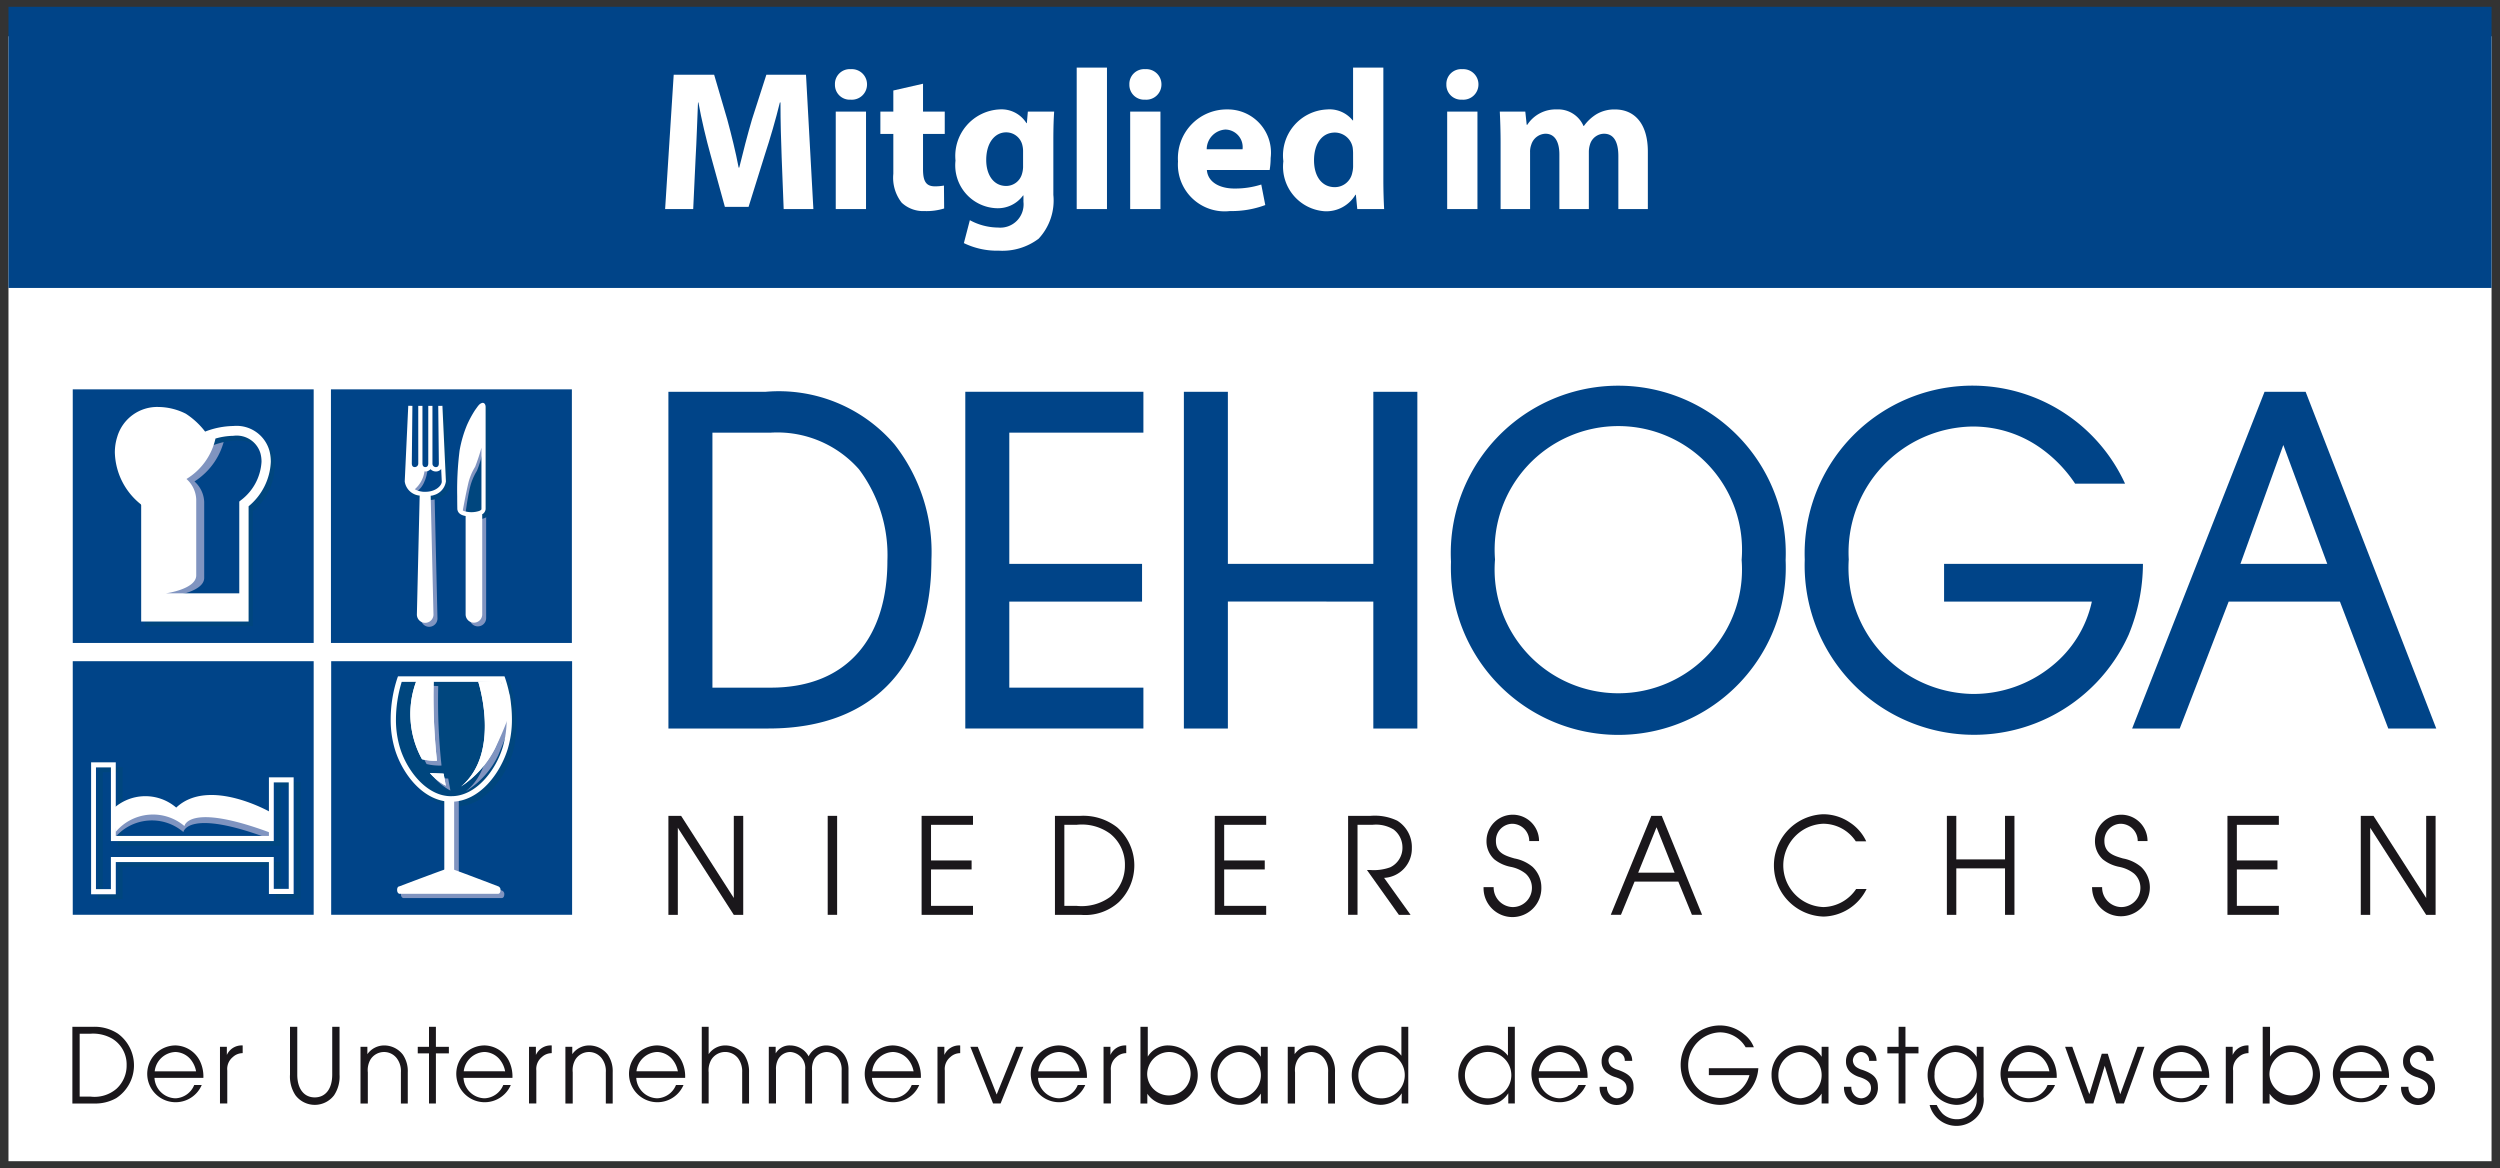 <?xml version="1.0" encoding="UTF-8"?> <svg xmlns="http://www.w3.org/2000/svg" id="Ebene_1" data-name="Ebene 1" width="100" height="46.72" viewBox="0 0 100 46.72"><rect x="0" y="0" width="100" height="46.72" fill="#333333" stroke="none"/><defs><style>.cls-1{fill:#fff;}.cls-2{fill:#048;}.cls-3{fill:#8094c0;}.cls-4{fill:#00467e;}.cls-5{fill:none;stroke:#00467e;stroke-linecap:square;stroke-miterlimit:2;stroke-width:0.382px;}.cls-6{fill:#1a171b;}</style></defs><rect class="cls-1" x="0.339" y="1.451" width="99.323" height="44.997"></rect><rect class="cls-2" x="0.339" y="0.272" width="99.323" height="11.246"></rect><rect class="cls-2" x="2.91" y="15.574" width="9.637" height="10.144"></rect><path class="cls-3" d="M8.075,24.677v-.845H6.958s1.21-.163,1.21-.718V20.076a1.153,1.153,0,0,0-.39-.818,2.719,2.719,0,0,0,1.221-1.811l-.372.06H8.341l-.43-.453L6.383,16.673l-1.013.743-.059,1.569.5.828.392,1.241v3.621Z"></path><rect class="cls-2" x="13.238" y="15.574" width="9.637" height="10.144"></rect><path class="cls-3" d="M17.499,24.74a.332.332,0,0,1-.664,0l.111-4.772c0-.176.037-.161.22-.161s.22-.015.22.161Z"></path><path class="cls-3" d="M17.1,18.807s-.064.694-.498.882l-.213-.485.049-.544.126.071.09.092.102.008.053-.063Z"></path><path class="cls-4" d="M16.302,19.415l.014-3.017.166.001-.013,3.016a.361.361,0,0,0,.177.263.885.885,0,0,0,.51.148c.432-.001.659-.258.66-.407l-.14-3.016.167-.009.14,3.021c-.009.306-.339.584-.827.586-.485-.004-.841-.274-.853-.586M17.675,16.402v0Z"></path><rect class="cls-2" x="2.91" y="26.448" width="9.637" height="10.143"></rect><path class="cls-4" d="M3.917,35.961V30.686H4.905v2.944h6.126V31.283h.988v4.667h-.988V34.675H4.905v1.286Zm.195-.204h.598V34.47H11.226v1.276h.599V31.488H11.226V33.835H4.711V30.89H4.112Zm7.016-4.269v0Z"></path><path class="cls-3" d="M4.463,32.44l.121,1.08a1.936,1.936,0,0,1,2.752-.237s.156-.967,3.436.266l.008-.995s-2.462-1.264-3.771-.019a1.807,1.807,0,0,0-2.546-.096"></path><path class="cls-1" d="M4.504,32.374l.121.906A1.947,1.947,0,0,1,7.377,33.042s.156-.955,3.436.266l.008-.82s-2.464-1.417-3.772-.184a1.895,1.895,0,0,0-2.545.07"></path><path class="cls-1" d="M3.644,35.77v-5.276h.987V33.438h6.126V31.092h.989v4.667h-.989V34.483H4.632v1.287Zm.194-.205h.598V34.279h6.515v1.276h.599V31.296h-.599v2.347H4.437V30.697H3.839Zm7.017-4.269v0Z"></path><path class="cls-5" d="M10.758,18.275c-.247-.93-1.34-1.04-2.442-.59a3.757,3.757,0,0,0-.804-.766,1.653,1.653,0,0,0-2.484.808,2.409,2.409,0,0,0,.968,2.551v4.581H9.919v-4.509A2.107,2.107,0,0,0,10.758,18.275Z"></path><rect class="cls-2" x="13.247" y="26.448" width="9.637" height="10.143"></rect><path class="cls-4" d="M18.236,32.153c1.076,0,1.88-1.106,2.162-2.045a4.814,4.814,0,0,0-.106-2.751H16.177a4.897,4.897,0,0,0-.086,2.809c.287.915,1.09,1.987,2.145,1.987"></path><path class="cls-4" d="M15.99,30.2A4.1,4.1,0,0,1,15.812,28.97a5.31,5.31,0,0,1,.267-1.653l.026-.071h4.259l.026.07a5.153,5.153,0,0,1,.272,1.65,4.103,4.103,0,0,1-.163,1.176c-.293.965-1.111,2.114-2.263,2.123v-.223c1.0.008,1.789-1.055,2.061-1.967a3.894,3.894,0,0,0,.154-1.109,5.049,5.049,0,0,0-.233-1.497H16.253A5.187,5.187,0,0,0,16.022,28.97a3.896,3.896,0,0,0,.168,1.16c.277.888,1.065,1.919,2.045,1.911v.223c-1.13-.008-1.948-1.122-2.246-2.064"></path><rect class="cls-3" x="17.958" y="31.981" width="0.394" height="3.637"></rect><path class="cls-3" d="M20.172,35.765c0,.157-.094.157-.094.157H16.129s-.092-.014-.092-.157.092-.143.092-.143a15.888,15.888,0,0,1,1.986-.729,14.307,14.307,0,0,0,1.964.729.154.154,0,0,1,.094.143"></path><path class="cls-3" d="M16.847,27.413a3.753,3.753,0,0,0,.217,3.149,2.192,2.192,0,0,0,.597.06,24.232,24.232,0,0,1-.132-3.179Z"></path><path class="cls-3" d="M17.928,31.141l.088.482a2.242,2.242,0,0,1-.637-.506Z"></path><path class="cls-3" d="M19.312,27.459s.886,2.956-.684,4.195a3.407,3.407,0,0,0,1.299-1.438c.388-.917.451-1.239.509-1.103v-.572l-.029-.707-.216-.406Z"></path><path class="cls-1" d="M15.806,30.006a4.105,4.105,0,0,1-.179-1.231,5.315,5.315,0,0,1,.267-1.652l.026-.071h4.259l.026.071a5.13,5.13,0,0,1,.272,1.647,4.103,4.103,0,0,1-.164,1.177c-.292.965-1.111,2.114-2.263,2.123v-.223c1.001.008,1.791-1.055,2.062-1.967a3.872,3.872,0,0,0,.154-1.109,4.984,4.984,0,0,0-.233-1.495H16.068a5.186,5.186,0,0,0-.23,1.5,3.862,3.862,0,0,0,.169,1.161c.276.888,1.063,1.919,2.043,1.911v.223c-1.128-.008-1.946-1.122-2.244-2.064"></path><rect class="cls-1" x="17.772" y="31.899" width="0.394" height="3.525"></rect><path class="cls-1" d="M20.021,35.596c0,.157-.093.157-.093.157h-3.95s-.093-.014-.093-.157.093-.143.093-.143,1.907-.724,1.984-.729c.057-.003,1.966.729,1.966.729a.147.147,0,0,1,.093.143"></path><path class="cls-1" d="M16.662,27.219A3.749,3.749,0,0,0,16.88,30.368a2.166,2.166,0,0,0,.597.061,24.052,24.052,0,0,1-.131-3.18Z"></path><path class="cls-1" d="M16.662,27.219A3.749,3.749,0,0,0,16.88,30.368a2.166,2.166,0,0,0,.597.061,24.052,24.052,0,0,1-.131-3.18Z"></path><path class="cls-1" d="M17.744,30.946l.087.482a2.211,2.211,0,0,1-.635-.506Z"></path><path class="cls-1" d="M17.744,30.946l.087.482a2.211,2.211,0,0,1-.635-.506Z"></path><path class="cls-1" d="M19.128,27.264s.929,2.842-.684,4.195a3.873,3.873,0,0,0,1.353-1.518c.389-.917.396-1.158.453-1.023v-.571l-.029-.707-.215-.406Z"></path><path class="cls-1" d="M19.128,27.264s.929,2.842-.684,4.195a4.278,4.278,0,0,0,1.353-1.518,12.492,12.492,0,0,0,.507-1.172L20.334,28.323l-.112-.684-.215-.406Z"></path><path class="cls-3" d="M19.446,24.741a.332.332,0,0,1-.663,0v-3.944c0-.176.149-.071.332-.071s.331-.372.331-.196Z"></path><path class="cls-4" d="M18.451,20.484s-.005-.213-.005-.514a12.885,12.885,0,0,1,.094-1.826,4.818,4.818,0,0,1,.299-1.027,4.336,4.336,0,0,1,.32-.594c.116-.158.17-.268.306-.291.091.004.115.096.118.15l.001.004v4.096c-.034.259-.32.288-.567.299-.247-.011-.532-.041-.565-.298"></path><path class="cls-3" d="M19.374,17.9s-.18.661-.3.937a2.265,2.265,0,0,0-.284.702c-.109.472-.177,1.063-.177,1.063l-.101-.005-.049-.121.049-1.599.109-1.035.235-.696.355-.621.17-.091v.327l-.006,1.127"></path><path class="cls-1" d="M19.424,16.264c-.002-.053-.026-.147-.117-.151-.135.023-.189.135-.306.292a4.358,4.358,0,0,0-.321.595,4.805,4.805,0,0,0-.297,1.026,12.676,12.676,0,0,0-.095,1.824c0,.303.005.516.005.516.023.177.166.245.332.275v3.934a.332.332,0,0,0,.664,0v-3.944a.176.176,0,0,0-.007-.054.276.276,0,0,0,.143-.213V16.269Zm-.912,4.156c.015-.084.11-.613.21-1.047a2.221,2.221,0,0,1,.284-.702,7.791,7.791,0,0,0,.252-.764v2.457c.003.01-.015.045-.096.076a.988.988,0,0,1-.606,0,.321.321,0,0,1-.044-.021"></path><path class="cls-1" d="M10.777,18.03a1.364,1.364,0,0,0-1.444-.99,3.247,3.247,0,0,0-1.128.224,3.076,3.076,0,0,0-.774-.716A2.49,2.49,0,0,0,6.339,16.279a1.665,1.665,0,0,0-1.649,1.194,2.061,2.061,0,0,0-.096.63,2.737,2.737,0,0,0,1.041,2.071l.012.038v4.65H9.944v-4.611a2.441,2.441,0,0,0,.889-1.779,1.73,1.73,0,0,0-.056-.442M9.643,20.003l-.072.059v3.671H6.639s1.21-.164,1.21-.719V19.977a1.153,1.153,0,0,0-.39-.818,2.533,2.533,0,0,0,1.16-1.617A2.701,2.701,0,0,1,9.333,17.433a.989.989,0,0,1,1.085.702l-0.0 0a1.291,1.291,0,0,1,.043.337,2.076,2.076,0,0,1-.817,1.531"></path><path class="cls-1" d="M17.837,19.261l-.14-3.016v-.012l-.167.002 0.0.017h-0l0.0.005.024,2.29c-.005.089-.042.136-.117.138a.139.139,0,0,1-.139-.139V16.234h-.167v2.311c-.005.09-.041.137-.116.139-.075-.002-.113-.049-.117-.139V16.234h-.168l.001,2.311a.141.141,0,0,1-.142.139c-.075-.002-.113-.049-.117-.139l.024-2.289 0-.005h-0l0-.017-.167-.002-0.0.029-.14,2.996a.66.66,0,0,0,.598.567l-.112,4.757a.332.332,0,0,0,.664,0l-.112-4.755a.667.667,0,0,0,.609-.564m-.827.411a.83.83,0,0,1-.418-.103,1.161,1.161,0,0,0,.389-.718.208.208,0,0,0,.035.008.263.263,0,0,0,.204-.094.3.3,0,0,0,.218.094.268.268,0,0,0,.21-.101l.024.507c-.001.148-.228.406-.66.406"></path><path class="cls-2" d="M28.497,27.506h2.331c3.132,0,4.668-2.075,4.668-5.073a5.729,5.729,0,0,0-1.135-3.659,4.355,4.355,0,0,0-3.526-1.468H28.497ZM26.736,15.671H30.633a6.096,6.096,0,0,1,5.154,2.114,6.982,6.982,0,0,1,1.47,4.603c0,3.986-2.109,6.752-6.514,6.752h-4.006Z"></path><polygon class="cls-2" points="38.612 15.671 45.736 15.671 45.736 17.306 40.372 17.306 40.372 22.555 45.682 22.555 45.682 24.064 40.372 24.064 40.372 27.506 45.736 27.506 45.736 29.14 38.612 29.14 38.612 15.671"></polygon><polygon class="cls-2" points="47.355 29.14 47.355 15.671 49.115 15.671 49.115 22.555 54.933 22.555 54.933 15.671 56.694 15.671 56.694 29.14 54.933 29.14 54.933 24.063 49.115 24.062 49.115 29.14 47.355 29.14"></polygon><path class="cls-2" d="M59.8,22.388a4.948,4.948,0,1,0,9.865.007A4.948,4.948,0,1,0,59.8,22.37Zm-1.761.072a6.7,6.7,0,1,1,13.386-.055,6.698,6.698,0,1,1-13.386.073Z"></path><path class="cls-2" d="M83.006,19.348a5.446,5.446,0,0,0-1.291-1.36,4.677,4.677,0,0,0-2.828-.927,5.035,5.035,0,0,0-4.937,5.318,5.05,5.05,0,0,0,4.945,5.379,4.976,4.976,0,0,0,3.173-1.11,4.536,4.536,0,0,0,1.606-2.585H77.763V22.555H85.718a7.521,7.521,0,0,1-.569,2.828,6.777,6.777,0,0,1-12.959-3.004,6.712,6.712,0,0,1,12.812-3.032Z"></path><path class="cls-2" d="M91.333,17.799l-1.716,4.756h3.474ZM87.19,29.14H85.286L90.582,15.671h1.643l5.225,13.469H95.531l-1.934-5.077h-4.45Z"></path><path class="cls-6" d="M3.611,43.863a1.348,1.348,0,0,0,1.048-.312,1.254,1.254,0,0,0,.406-.948,1.204,1.204,0,0,0-.568-1.052,1.537,1.537,0,0,0-.886-.202H3.187v2.514Zm-.716-2.791h.834a1.698,1.698,0,0,1,.992.277,1.569,1.569,0,0,1-.07,2.575,1.702,1.702,0,0,1-.904.216h-.852Z"></path><path class="cls-6" d="M7.843,42.852a1.043,1.043,0,0,0-.249-.511A.824.824,0,0,0,7.022,42.08a.867.867,0,0,0-.834.772Zm-1.664.262a.862.862,0,0,0,.843.818.845.845,0,0,0,.747-.533h.301a1.136,1.136,0,1,1-1.057-1.582,1.119,1.119,0,0,1,.987.63,1.417,1.417,0,0,1,.135.667Z"></path><path class="cls-6" d="M8.799,41.873h.275v.326a.647.647,0,0,1,.633-.381v.308a.578.578,0,0,0-.393.156.613.613,0,0,0-.223.538v1.319H8.799Z"></path><path class="cls-6" d="M11.891,41.072v1.913c0,.566.267.911.699.911.433,0,.699-.345.699-.911V41.072h.293v1.913a1.348,1.348,0,0,1-.218.824.968.968,0,0,1-1.546,0,1.348,1.348,0,0,1-.218-.824V41.072Z"></path><path class="cls-6" d="M14.42,41.873h.275v.294A.823.823,0,0,1,15.359,41.818a.941.941,0,0,1,.755.368,1.166,1.166,0,0,1,.197.708v1.246h-.275V42.894a.845.845,0,0,0-.17-.57.642.642,0,0,0-1.049.06.852.852,0,0,0-.104.51v1.246h-.293Z"></path><polygon class="cls-6" points="17.16 42.135 16.71 42.135 16.71 41.873 17.16 41.873 17.16 41.072 17.436 41.072 17.436 41.873 17.955 41.873 17.955 42.135 17.436 42.135 17.436 44.14 17.16 44.14 17.16 42.135"></polygon><path class="cls-6" d="M20.205,42.852a1.04,1.04,0,0,0-.249-.511.823.823,0,0,0-.572-.262.867.867,0,0,0-.834.772Zm-1.664.262a.863.863,0,0,0,.843.818.844.844,0,0,0,.747-.533H20.432a1.136,1.136,0,1,1-1.057-1.582,1.12,1.12,0,0,1,.988.63,1.421,1.421,0,0,1,.135.667Z"></path><path class="cls-6" d="M21.161,41.873h.275v.326a.647.647,0,0,1,.633-.381v.308a.578.578,0,0,0-.393.156.613.613,0,0,0-.223.538v1.319h-.293Z"></path><path class="cls-6" d="M22.616,41.873H22.891v.294a.823.823,0,0,1,.664-.349.942.942,0,0,1,.756.368,1.169,1.169,0,0,1,.197.708v1.246h-.275V42.894a.845.845,0,0,0-.17-.57.642.642,0,0,0-1.049.06.852.852,0,0,0-.105.51v1.246h-.293Z"></path><path class="cls-6" d="M27.114,42.852a1.04,1.04,0,0,0-.249-.511.825.825,0,0,0-.572-.262.867.867,0,0,0-.834.772Zm-1.664.262a.863.863,0,0,0,.843.818.844.844,0,0,0,.747-.533h.301a1.136,1.136,0,1,1-1.057-1.582,1.12,1.12,0,0,1,.987.63,1.421,1.421,0,0,1,.135.667Z"></path><path class="cls-6" d="M28.071,41.072h.275v1.095a.801.801,0,0,1,.659-.349.956.956,0,0,1,.76.368,1.208,1.208,0,0,1,.197.708v1.246h-.275V42.894a.881.881,0,0,0-.17-.571.654.654,0,0,0-1.062.06.852.852,0,0,0-.109.51v1.246h-.275Z"></path><path class="cls-6" d="M30.752,41.873H31.027v.262a.64.64,0,0,1,.589-.317.871.871,0,0,1,.52.183.835.835,0,0,1,.209.253.788.788,0,0,1,.73-.436.894.894,0,0,1,.69.368,1.036,1.036,0,0,1,.175.607v1.347H33.666V42.825a.786.786,0,0,0-.149-.515.579.579,0,0,0-.45-.229.599.599,0,0,0-.493.28.849.849,0,0,0-.092.465v1.315h-.275V42.792a.641.641,0,0,0-.59-.712.562.562,0,0,0-.489.289.822.822,0,0,0-.088.423v1.347h-.288Z"></path><path class="cls-6" d="M36.543,42.852a1.04,1.04,0,0,0-.249-.511.823.823,0,0,0-.572-.262.867.867,0,0,0-.834.772Zm-1.664.262a.863.863,0,0,0,.843.818.844.844,0,0,0,.747-.533h.301a1.136,1.136,0,1,1-1.057-1.582,1.12,1.12,0,0,1,.987.63,1.421,1.421,0,0,1,.135.667Z"></path><path class="cls-6" d="M37.499,41.873h.275v.326A.647.647,0,0,1,38.408,41.818v.308a.578.578,0,0,0-.393.156.613.613,0,0,0-.223.538v1.319h-.293Z"></path><polygon class="cls-6" points="38.814 41.873 39.111 41.873 39.867 43.78 40.64 41.873 40.933 41.873 40.024 44.139 39.723 44.139 38.814 41.873"></polygon><path class="cls-6" d="M43.185,42.852a1.04,1.04,0,0,0-.249-.511A.823.823,0,0,0,42.365,42.08a.867.867,0,0,0-.834.772Zm-1.664.262a.862.862,0,0,0,.843.818.844.844,0,0,0,.746-.533h.301a1.136,1.136,0,1,1-1.057-1.582,1.118,1.118,0,0,1,.987.63,1.42,1.42,0,0,1,.136.667Z"></path><path class="cls-6" d="M44.142,41.873h.275v.326a.647.647,0,0,1,.633-.381v.308a.58.58,0,0,0-.393.156.613.613,0,0,0-.222.538v1.319h-.293Z"></path><path class="cls-6" d="M45.888,42.995a.869.869,0,1,0,.883-.915.889.889,0,0,0-.883.915m-.27-1.923h.293v1.192a.945.945,0,0,1,.843-.446,1.189,1.189,0,0,1,.004,2.377,1.013,1.013,0,0,1-.865-.446v.391h-.275Z"></path><path class="cls-6" d="M48.706,42.99a.911.911,0,0,0,.886.942.93.93,0,0,0-.013-1.853.913.913,0,0,0-.874.91m2.005,1.149h-.275v-.396a.982.982,0,0,1-.839.451,1.174,1.174,0,0,1-1.166-1.177,1.158,1.158,0,0,1,1.157-1.2.981.981,0,0,1,.847.455v-.4h.275Z"></path><path class="cls-6" d="M51.51,41.873H51.785v.294a.822.822,0,0,1,.663-.349.941.941,0,0,1,.756.368,1.166,1.166,0,0,1,.196.708v1.246h-.275V42.894a.847.847,0,0,0-.17-.57.642.642,0,0,0-1.048.06.846.846,0,0,0-.105.51v1.246h-.293Z"></path><path class="cls-6" d="M54.335,42.995a.913.913,0,0,0,.869.937.928.928,0,1,0-.869-.937m1.996,1.144h-.262v-.409a1.062,1.062,0,0,1-.327.326,1.087,1.087,0,0,1-.516.138,1.189,1.189,0,0,1-.004-2.377,1.038,1.038,0,0,1,.834.414V41.072h.275Z"></path><path class="cls-6" d="M58.597,42.995a.913.913,0,0,0,.87.937.928.928,0,1,0-.87-.937m1.996,1.144h-.262v-.409a1.054,1.054,0,0,1-.327.326,1.085,1.085,0,0,1-.516.138,1.189,1.189,0,0,1-.005-2.377,1.04,1.04,0,0,1,.835.414V41.072h.275Z"></path><path class="cls-6" d="M63.209,42.852a1.04,1.04,0,0,0-.249-.511.824.824,0,0,0-.572-.262.867.867,0,0,0-.834.772Zm-1.663.262a.862.862,0,0,0,.842.818.845.845,0,0,0,.747-.533h.302a1.136,1.136,0,1,1-1.058-1.582,1.119,1.119,0,0,1,.988.63,1.416,1.416,0,0,1,.135.667Z"></path><path class="cls-6" d="M64.279,43.473a.459.459,0,0,0,.1.308.384.384,0,0,0,.298.152.401.401,0,0,0,.388-.4c0-.212-.113-.331-.428-.441a1.008,1.008,0,0,1-.406-.216.561.561,0,0,1-.166-.414.626.626,0,0,1,.603-.644.616.616,0,0,1,.621.616h-.298a.335.335,0,0,0-.328-.354.353.353,0,0,0-.323.336.343.343,0,0,0,.132.262.791.791,0,0,0,.253.119c.449.157.616.34.616.667a.679.679,0,1,1-1.354.009Z"></path><path class="cls-6" d="M70.333,42.728a1.563,1.563,0,0,1-1.542,1.467,1.595,1.595,0,0,1-1.564-1.577,1.575,1.575,0,0,1,1.555-1.6,1.494,1.494,0,0,1,.979.353,1.178,1.178,0,0,1,.393.52h-.328a1.197,1.197,0,0,0-1.022-.597,1.313,1.313,0,0,0,0,2.625,1.241,1.241,0,0,0,1.175-.915h-1.625v-.276Z"></path><path class="cls-6" d="M71.136,42.99a.911.911,0,0,0,.887.942.93.93,0,0,0-.013-1.853.913.913,0,0,0-.874.91m2.005,1.149h-.275v-.396a.983.983,0,0,1-.838.451,1.174,1.174,0,0,1-1.166-1.177,1.158,1.158,0,0,1,1.157-1.2.982.982,0,0,1,.847.455v-.4h.275Z"></path><path class="cls-6" d="M74.053,43.473a.461.461,0,0,0,.1.308.385.385,0,0,0,.298.152.402.402,0,0,0,.389-.4c0-.212-.114-.331-.428-.441a1.003,1.003,0,0,1-.406-.216.56.56,0,0,1-.166-.414.626.626,0,0,1,.603-.644.615.615,0,0,1,.62.616h-.298a.334.334,0,0,0-.327-.354.353.353,0,0,0-.323.336.345.345,0,0,0,.131.262.796.796,0,0,0,.253.119c.45.157.616.34.616.667a.679.679,0,1,1-1.354.009Z"></path><polygon class="cls-6" points="75.944 42.135 75.494 42.135 75.494 41.873 75.944 41.873 75.944 41.072 76.218 41.072 76.218 41.873 76.739 41.873 76.739 42.135 76.218 42.135 76.218 44.14 75.944 44.14 75.944 42.135"></polygon><path class="cls-6" d="M77.381,42.981a.886.886,0,0,0,.848.952.764.764,0,0,0,.625-.313,1.048,1.048,0,0,0,.214-.611.892.892,0,0,0-.856-.929.868.868,0,0,0-.83.901m1.961.887a1.002,1.002,0,0,1-.201.731,1.109,1.109,0,0,1-1.957-.4h.284a1.367,1.367,0,0,0,.232.345.821.821,0,0,0,.568.225.783.783,0,0,0,.8-.827v-.249a.892.892,0,0,1-.839.501,1.191,1.191,0,0,1-.022-2.377.997.997,0,0,1,.861.464v-.409h.274Z"></path><path class="cls-6" d="M81.975,42.852a1.044,1.044,0,0,0-.25-.511.822.822,0,0,0-.572-.262.867.867,0,0,0-.834.772Zm-1.664.262a.862.862,0,0,0,.843.818.845.845,0,0,0,.747-.533H82.202a1.136,1.136,0,1,1-1.057-1.582,1.119,1.119,0,0,1,.987.63,1.42,1.42,0,0,1,.136.667Z"></path><polygon class="cls-6" points="82.604 41.873 82.892 41.873 83.573 43.771 84.071 42.149 84.311 42.149 84.81 43.771 85.499 41.873 85.779 41.873 84.958 44.139 84.647 44.139 84.189 42.632 83.734 44.139 83.42 44.139 82.604 41.873"></polygon><path class="cls-6" d="M88.075,42.852a1.036,1.036,0,0,0-.248-.511.827.827,0,0,0-.572-.262.867.867,0,0,0-.835.772Zm-1.663.262a.862.862,0,0,0,.843.818.844.844,0,0,0,.746-.533h.302a1.136,1.136,0,1,1-1.057-1.582,1.12,1.12,0,0,1,.987.63,1.426,1.426,0,0,1,.135.667Z"></path><path class="cls-6" d="M89.032,41.873h.275v.326a.647.647,0,0,1,.633-.381v.308a.575.575,0,0,0-.393.156.612.612,0,0,0-.223.538v1.319h-.293Z"></path><path class="cls-6" d="M90.779,42.995a.868.868,0,1,0,.882-.915.889.889,0,0,0-.882.915m-.271-1.923h.293v1.192a.946.946,0,0,1,.843-.446,1.189,1.189,0,0,1,.005,2.377,1.014,1.014,0,0,1-.865-.446v.391h-.275Z"></path><path class="cls-6" d="M95.268,42.852a1.034,1.034,0,0,0-.249-.511.826.826,0,0,0-.572-.262.867.867,0,0,0-.835.772Zm-1.664.262a.862.862,0,0,0,.843.818.844.844,0,0,0,.746-.533h.302a1.136,1.136,0,1,1-1.057-1.582,1.119,1.119,0,0,1,.987.63,1.42,1.42,0,0,1,.136.667Z"></path><path class="cls-6" d="M96.338,43.473a.459.459,0,0,0,.1.308.382.382,0,0,0,.297.152.401.401,0,0,0,.388-.4c0-.212-.113-.331-.428-.441a1.017,1.017,0,0,1-.407-.216.562.562,0,0,1-.165-.414.626.626,0,0,1,.603-.644.616.616,0,0,1,.621.616h-.298a.335.335,0,0,0-.328-.354.353.353,0,0,0-.323.336.345.345,0,0,0,.131.262.799.799,0,0,0,.253.119c.45.157.616.34.616.667a.679.679,0,1,1-1.354.009Z"></path><polygon class="cls-6" points="26.736 32.634 27.245 32.634 29.352 35.919 29.352 32.634 29.729 32.634 29.729 36.594 29.352 36.594 27.113 33.111 27.113 36.594 26.736 36.594 26.736 32.634"></polygon><rect class="cls-6" x="33.108" y="32.634" width="0.377" height="3.959"></rect><polygon class="cls-6" points="36.864 32.634 38.92 32.634 38.92 32.993 37.241 32.993 37.241 34.418 38.864 34.418 38.864 34.778 37.241 34.778 37.241 36.234 38.92 36.234 38.92 36.594 36.864 36.594 36.864 32.634"></polygon><path class="cls-6" d="M43.058,36.234a1.937,1.937,0,0,0,1.359-.364,1.621,1.621,0,0,0,.58-1.264,1.574,1.574,0,0,0-.586-1.254,1.918,1.918,0,0,0-1.353-.359h-.484v3.241Zm-.86-3.6h1.013a2.201,2.201,0,0,1,1.476.461,2.029,2.029,0,0,1,.686,1.511,2.054,2.054,0,0,1-.615,1.474,2.004,2.004,0,0,1-1.522.514h-1.038Z"></path><polygon class="cls-6" points="48.591 32.634 50.647 32.634 50.647 32.993 48.967 32.993 48.967 34.418 50.59 34.418 50.59 34.778 48.967 34.778 48.967 36.234 50.647 36.234 50.647 36.594 48.591 36.594 48.591 32.634"></polygon><path class="cls-6" d="M53.924,32.634H54.82a2.081,2.081,0,0,1,1.069.193,1.242,1.242,0,0,1,.585,1.098A1.169,1.169,0,0,1,55.364,35.115l1.059,1.479H55.955l-1.278-1.795h.112a1.94,1.94,0,0,0,.82-.107.864.864,0,0,0,.489-.804.898.898,0,0,0-.352-.707,1.344,1.344,0,0,0-.85-.188h-.595v3.6h-.377Z"></path><path class="cls-6" d="M59.746,35.484a.784.784,0,0,0,.753.799.767.767,0,0,0,.778-.782.755.755,0,0,0-.259-.562,1.376,1.376,0,0,0-.581-.263,1.522,1.522,0,0,1-.662-.3.981.981,0,0,1-.315-.739,1.051,1.051,0,1,1,2.102.005h-.392a.688.688,0,0,0-.687-.691.668.668,0,0,0-.646.691c0,.477.376.589.742.696a1.567,1.567,0,0,1,.724.337,1.13,1.13,0,0,1,.351.831,1.156,1.156,0,1,1-2.311-.022Z"></path><path class="cls-6" d="M66.984,34.906l-.723-1.816-.733,1.816Zm-.931-2.272h.417l1.614,3.959h-.407l-.544-1.329h-1.751l-.544,1.329h-.408Z"></path><path class="cls-6" d="M74.231,33.652a1.564,1.564,0,0,0-1.314-.702,1.668,1.668,0,0,0,.026,3.333,1.623,1.623,0,0,0,1.303-.723h.417a1.971,1.971,0,0,1-1.72,1.103,2.048,2.048,0,0,1-.03-4.093,1.885,1.885,0,0,1,1.084.332,1.791,1.791,0,0,1,.651.75Z"></path><polygon class="cls-6" points="77.875 32.634 78.252 32.634 78.252 34.376 80.201 34.376 80.201 32.634 80.578 32.634 80.578 36.594 80.201 36.594 80.201 34.735 78.252 34.735 78.252 36.594 77.875 36.594 77.875 32.634"></polygon><path class="cls-6" d="M84.085,35.484a.783.783,0,0,0,.753.799.767.767,0,0,0,.778-.782.756.756,0,0,0-.259-.562,1.381,1.381,0,0,0-.58-.263,1.518,1.518,0,0,1-.662-.3.98.98,0,0,1-.316-.739,1.051,1.051,0,1,1,2.102.005h-.392a.687.687,0,0,0-.686-.691.668.668,0,0,0-.647.691c0,.477.377.589.743.696a1.562,1.562,0,0,1,.723.337,1.131,1.131,0,0,1,.352.831,1.155,1.155,0,1,1-2.311-.022Z"></path><polygon class="cls-6" points="89.098 32.634 91.154 32.634 91.154 32.993 89.474 32.993 89.474 34.418 91.098 34.418 91.098 34.778 89.474 34.778 89.474 36.234 91.154 36.234 91.154 36.594 89.098 36.594 89.098 32.634"></polygon><polygon class="cls-6" points="94.431 32.634 94.94 32.634 97.047 35.919 97.047 32.634 97.424 32.634 97.424 36.594 97.047 36.594 94.808 33.111 94.808 36.594 94.431 36.594 94.431 32.634"></polygon><path class="cls-1" d="M31.267,6.306c-.024-.646-.048-1.427-.048-2.208h-.024c-.167.686-.391,1.451-.598,2.08l-.654,2.096h-.948L28.422,6.194c-.175-.63-.359-1.395-.486-2.096H27.92c-.032.725-.056,1.554-.096,2.224l-.096,2.04H26.605l.343-5.372h1.618l.526,1.793c.167.622.335,1.291.454,1.921h.024c.151-.622.335-1.331.51-1.929l.574-1.785h1.586l.295,5.372H31.347Z"></path><path class="cls-1" d="M34.681,3.381a.608.608,0,0,1-.653.606.592.592,0,0,1-.63-.606.592.592,0,0,1,.637-.614A.607.607,0,0,1,34.681,3.381ZM33.43,8.362V4.465h1.211V8.362Z"></path><path class="cls-1" d="M36.921,3.349V4.465h.869v.893H36.921V6.768c0,.47.112.686.478.686a1.98,1.98,0,0,0,.359-.032l.008.917a2.38,2.38,0,0,1-.789.104,1.26,1.26,0,0,1-.909-.335,1.615,1.615,0,0,1-.335-1.156v-1.594h-.518V4.465h.518V3.62Z"></path><path class="cls-1" d="M42.166,4.465c-.016.247-.032.574-.032,1.156V7.796a2.239,2.239,0,0,1-.59,1.753,2.405,2.405,0,0,1-1.586.478,3.038,3.038,0,0,1-1.403-.303l.239-.917a2.395,2.395,0,0,0,1.132.295.93.93,0,0,0,1.012-1.028v-.255h-.016a1.246,1.246,0,0,1-1.052.51,1.716,1.716,0,0,1-1.65-1.905,1.864,1.864,0,0,1,1.77-2.048,1.174,1.174,0,0,1,1.068.55h.016l.04-.462Zm-1.243,1.586a.957.957,0,0,0-.024-.223.664.664,0,0,0-.653-.534c-.438,0-.797.398-.797,1.108,0,.582.287,1.036.797,1.036a.658.658,0,0,0,.637-.494,1.029,1.029,0,0,0,.04-.319Z"></path><path class="cls-1" d="M43.068,2.703h1.211V8.362H43.068Z"></path><path class="cls-1" d="M46.458,3.381a.608.608,0,0,1-.653.606.592.592,0,0,1-.63-.606.592.592,0,0,1,.637-.614A.607.607,0,0,1,46.458,3.381ZM45.207,8.362V4.465H46.418V8.362Z"></path><path class="cls-1" d="M48.275,6.8c.04.502.534.741,1.1.741a3.433,3.433,0,0,0,1.076-.16l.16.821A3.849,3.849,0,0,1,49.2,8.442,1.87,1.87,0,0,1,47.12,6.457a1.952,1.952,0,0,1,1.969-2.08,1.728,1.728,0,0,1,1.737,1.945A2.907,2.907,0,0,1,50.786,6.8ZM49.702,5.971a.703.703,0,0,0-.685-.789.795.795,0,0,0-.749.789Z"></path><path class="cls-1" d="M55.334,2.703V7.199c0,.438.016.901.032,1.164H54.291l-.056-.574h-.016a1.36,1.36,0,0,1-1.219.662,1.789,1.789,0,0,1-1.666-2.001,1.843,1.843,0,0,1,1.745-2.072,1.187,1.187,0,0,1,1.028.438h.016v-2.112ZM54.123,6.115a1.927,1.927,0,0,0-.016-.215.728.728,0,0,0-.709-.598c-.55,0-.837.494-.837,1.108,0,.662.327,1.076.829,1.076a.71.71,0,0,0,.702-.582,1.034,1.034,0,0,0,.032-.279Z"></path><path class="cls-1" d="M59.138,3.381a.608.608,0,0,1-.653.606.592.592,0,0,1-.63-.606.592.592,0,0,1,.637-.614A.608.608,0,0,1,59.138,3.381ZM57.887,8.362V4.465h1.211V8.362Z"></path><path class="cls-1" d="M60.024,5.708c0-.486-.016-.901-.032-1.243h1.02l.056.526h.024a1.351,1.351,0,0,1,1.18-.614,1.104,1.104,0,0,1,1.068.662h.016a1.74,1.74,0,0,1,.502-.47,1.405,1.405,0,0,1,.741-.191c.749,0,1.315.526,1.315,1.69V8.362H64.734V6.242c0-.566-.183-.893-.574-.893a.593.593,0,0,0-.558.422,1.012,1.012,0,0,0-.048.311V8.362H62.375V6.178c0-.494-.175-.829-.558-.829a.616.616,0,0,0-.566.438.8.8,0,0,0-.048.303V8.362H60.024Z"></path></svg> 